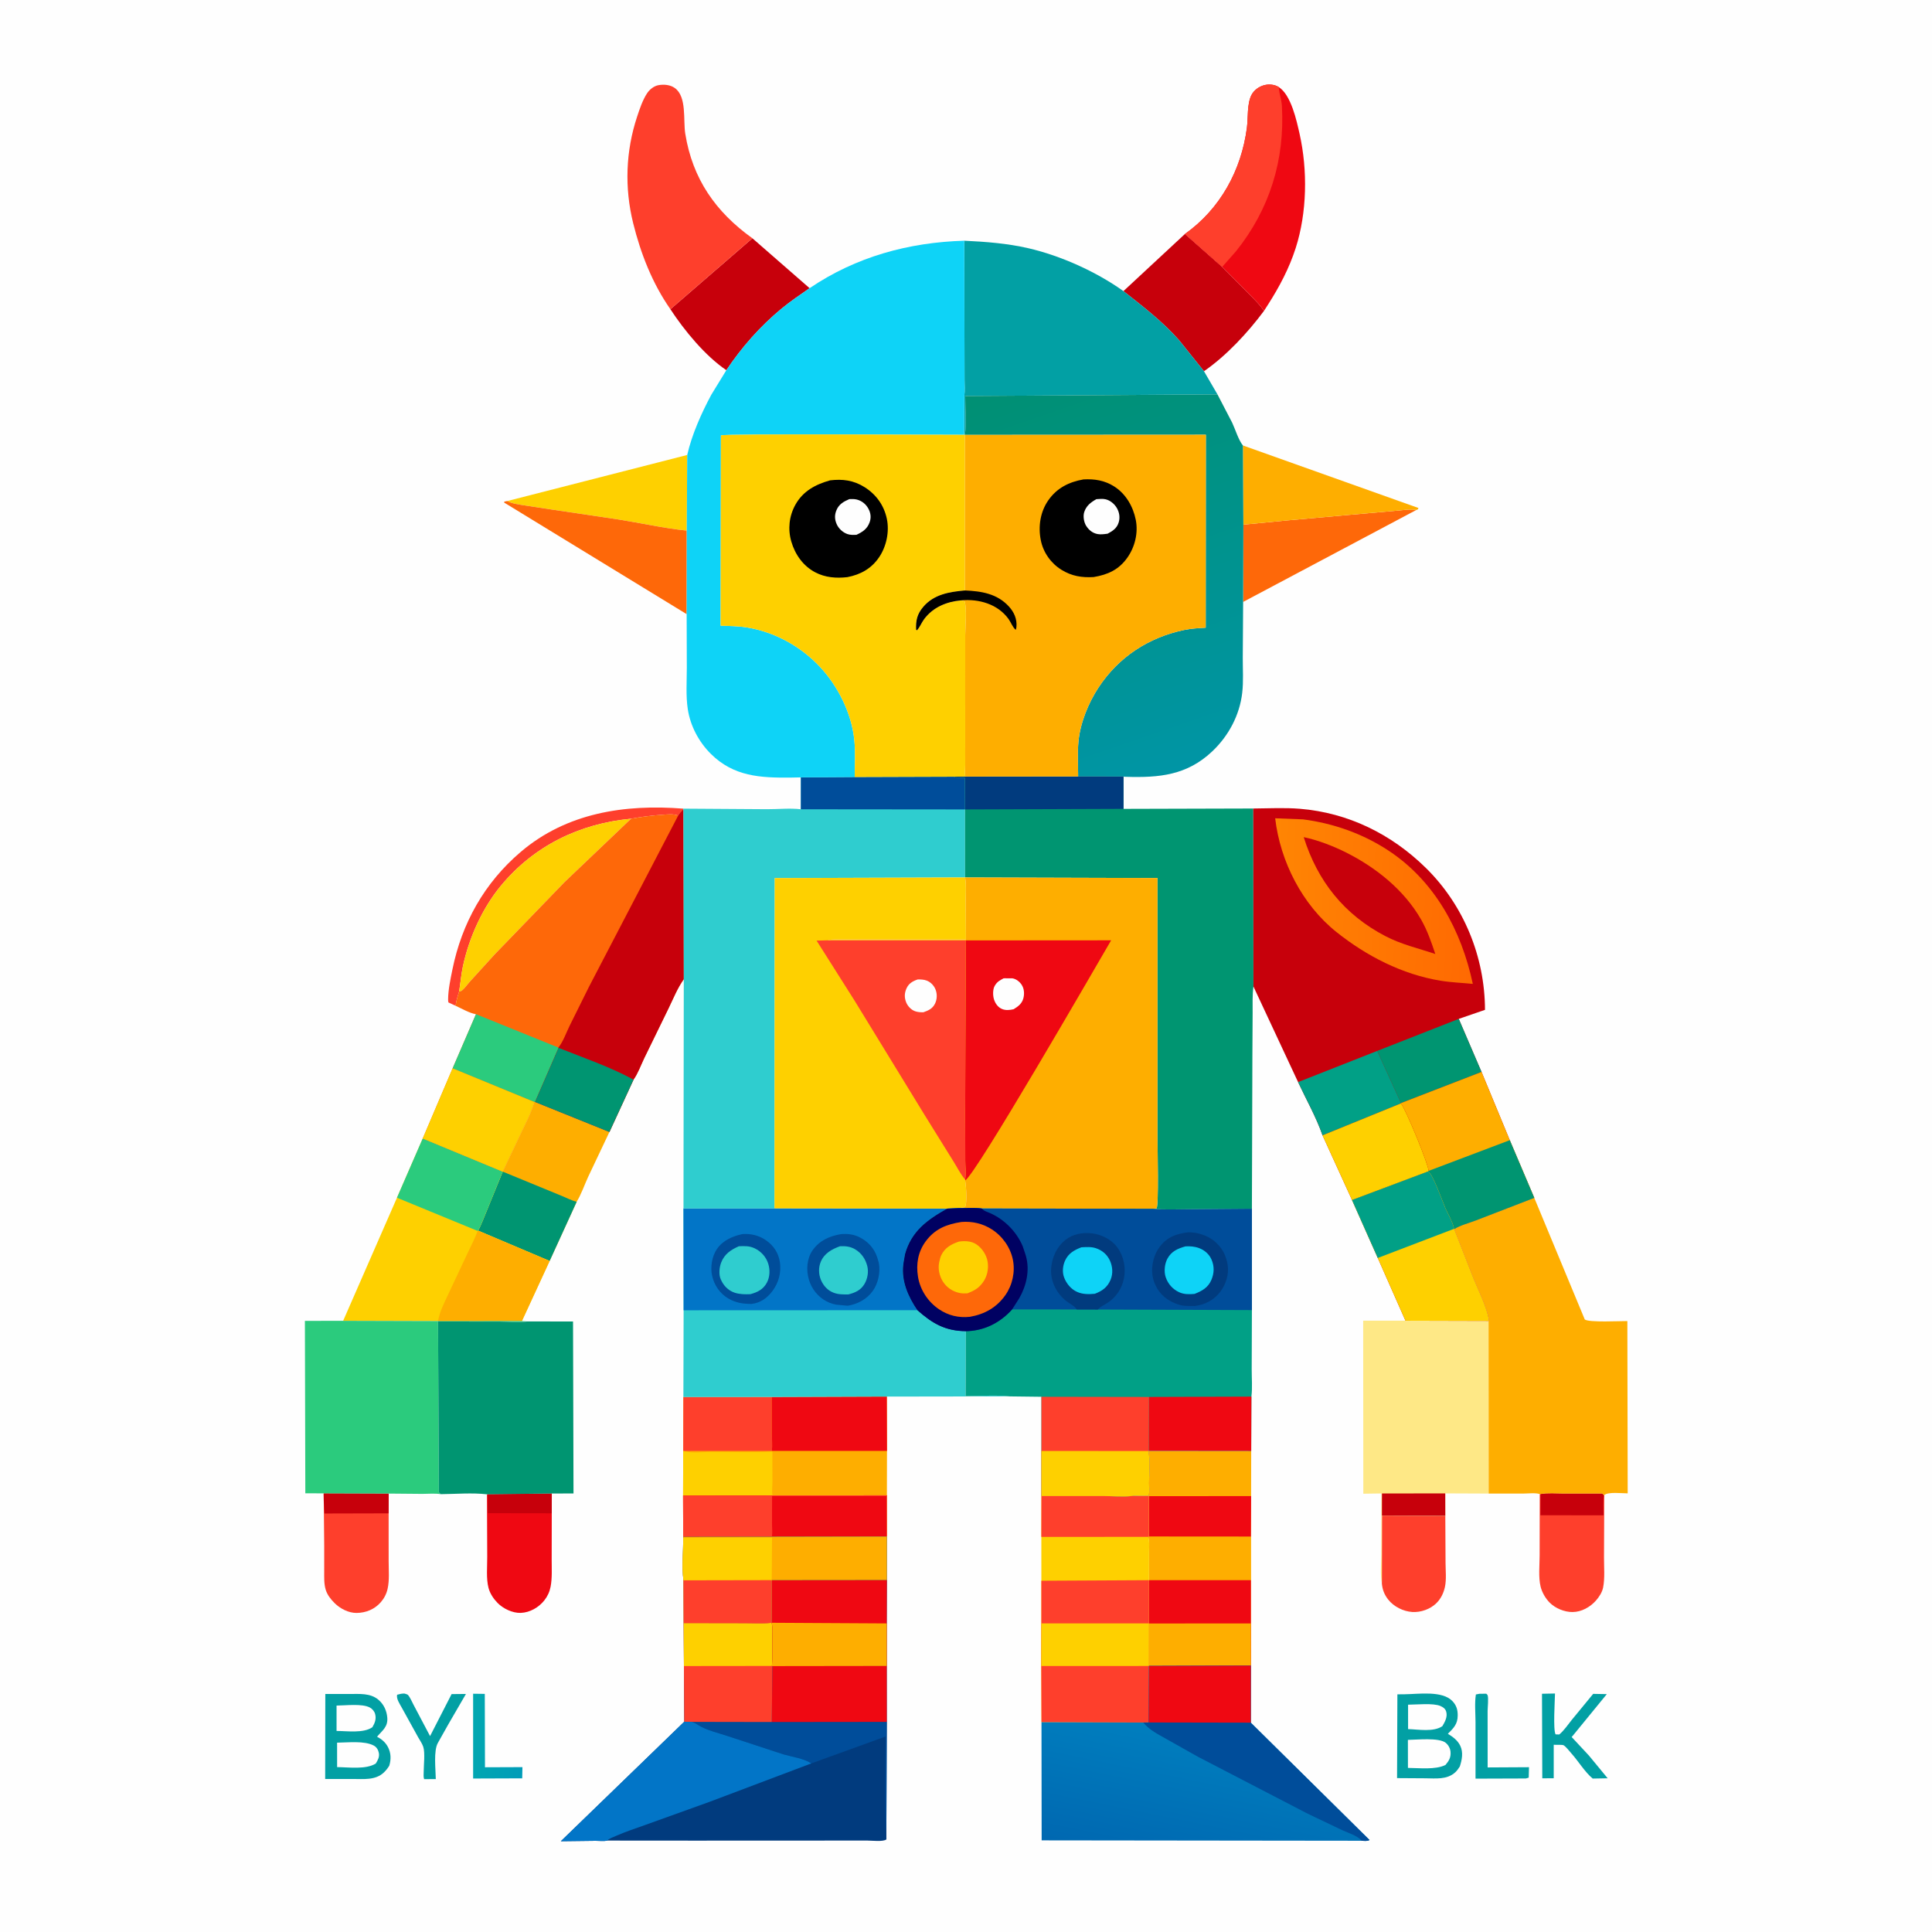 <svg version="1.1" xmlns="http://www.w3.org/2000/svg" style="display: block;" viewBox="0 0 2048 2048" width="1024" height="1024">
<defs>
	<linearGradient id="Gradient1" gradientUnits="userSpaceOnUse" x1="497.918" y1="1838.87" x2="555.473" y2="1846.03">
		<stop class="stop0" offset="0" stop-opacity="1" stop-color="rgb(1,168,176)"/>
		<stop class="stop1" offset="1" stop-opacity="1" stop-color="rgb(0,156,184)"/>
	</linearGradient>
	<linearGradient id="Gradient2" gradientUnits="userSpaceOnUse" x1="1138.48" y1="381.885" x2="1283.96" y2="803.948">
		<stop class="stop0" offset="0" stop-opacity="1" stop-color="rgb(0,144,115)"/>
		<stop class="stop1" offset="1" stop-opacity="1" stop-color="rgb(0,149,165)"/>
	</linearGradient>
	<linearGradient id="Gradient3" gradientUnits="userSpaceOnUse" x1="1253.76" y1="1977.93" x2="1281.41" y2="1842.36">
		<stop class="stop0" offset="0" stop-opacity="1" stop-color="rgb(0,104,177)"/>
		<stop class="stop1" offset="1" stop-opacity="1" stop-color="rgb(0,126,190)"/>
	</linearGradient>
	<linearGradient id="Gradient4" gradientUnits="userSpaceOnUse" x1="1560.79" y1="957.85" x2="1351.23" y2="950.743">
		<stop class="stop0" offset="0" stop-opacity="1" stop-color="rgb(255,106,2)"/>
		<stop class="stop1" offset="1" stop-opacity="1" stop-color="rgb(255,133,3)"/>
	</linearGradient>
</defs>
<path transform="translate(0,0)" fill="rgb(254,254,254)" d="M -0 -0 L 2048 0 L 2048 2048 L -0 2048 L -0 -0 z"/>
<path transform="translate(0,0)" fill="url(#Gradient1)" d="M 501.531 1795.43 L 513.893 1795.59 L 514.102 1873.38 L 553.809 1873.23 L 553.57 1885.12 L 501.531 1885.31 L 501.531 1795.43 z"/>
<path transform="translate(0,0)" fill="rgb(2,160,164)" d="M 1568.21 1795.49 L 1575.5 1795.4 C 1575.97 1795.94 1576.68 1796.33 1576.92 1797 C 1578.06 1800.21 1576.93 1809.89 1576.93 1813.75 L 1576.97 1873.55 L 1620.81 1873.31 L 1620.5 1884.38 L 1617.5 1885.25 L 1564.12 1885.43 L 1564.11 1825.28 C 1564.07 1815.88 1563.05 1805.4 1564.5 1796.21 L 1568.21 1795.49 z"/>
<path transform="translate(0,0)" fill="rgb(2,160,164)" d="M 425.085 1795.5 C 426.104 1795.4 427.938 1795.07 429 1795.3 C 429.348 1795.37 431.765 1796.13 432.195 1796.5 C 434.364 1798.37 437.038 1804.66 438.415 1807.23 L 455.885 1840.34 L 478.713 1795.81 L 493.922 1795.66 L 475.52 1827.37 L 464.331 1847.27 C 459.348 1855.56 461.857 1875.86 461.967 1885.93 L 449.591 1885.94 C 448.707 1883.57 449.133 1880.5 449.14 1877.99 C 449.159 1870.94 450.727 1858.04 448.673 1851.69 C 447.598 1848.37 444.909 1844.54 443.178 1841.45 L 425.939 1810.25 C 423.832 1806.34 419.97 1800.96 420.961 1796.5 L 425.085 1795.5 z"/>
<path transform="translate(0,0)" fill="rgb(2,160,164)" d="M 1634.58 1795.46 L 1648.37 1795.18 C 1648.25 1802.51 1646.21 1833.76 1648.97 1838.5 L 1652.84 1838.64 C 1657.92 1834.5 1662.07 1828.17 1666.2 1823.08 L 1688.83 1795.57 L 1703.28 1795.83 L 1666.96 1840.26 L 1665.99 1841.27 L 1684.34 1860.98 L 1704.2 1885.06 L 1688.32 1885.35 C 1680.06 1878.53 1672.95 1866.68 1665.59 1858.5 C 1663.54 1856.22 1660.08 1851.61 1657.5 1850.07 C 1656.23 1849.31 1648.93 1849.66 1647.01 1849.56 L 1647 1885.05 L 1634.89 1885.07 L 1634.58 1795.46 z"/>
<path transform="translate(0,0)" fill="rgb(254,63,44)" d="M 482.173 1065.79 L 475.36 1062.64 C 475.124 1061.34 475.015 1061 475.021 1059.5 C 475.066 1049.2 477.551 1037.69 479.602 1027.62 C 489.602 978.503 513.553 935.809 551.922 903.119 C 600.654 861.601 662.182 852.301 724.268 857.193 L 724.421 857.913 C 722.451 860.001 720.314 861.989 718.91 864.515 C 713.621 862.535 708.039 863.287 702.524 863.657 C 691.295 864.412 679.997 865.799 668.936 867.88 C 614.377 873.055 566.045 896.509 530.845 939.094 C 511.16 962.91 497.157 994.295 490.692 1024.46 C 488.795 1033.32 488.181 1042.27 486.641 1051.14 C 485.29 1055.58 483.892 1059.91 483.227 1064.51 L 482.173 1065.79 z"/>
<path transform="translate(0,0)" fill="rgb(2,160,164)" d="M 1481.29 1796.07 L 1489 1795.99 C 1503.72 1795.84 1528.84 1791.89 1539.63 1803.24 C 1543.9 1807.74 1545.24 1812.33 1545.23 1818.39 C 1545.22 1827.61 1540.91 1831.8 1534.79 1837.9 C 1540.11 1841.15 1545.09 1844.75 1547.9 1850.5 C 1551.32 1857.5 1549.77 1865.54 1547.47 1872.57 C 1546.1 1874.68 1544.53 1876.98 1542.68 1878.68 C 1533.81 1886.8 1521.83 1885.12 1510.79 1885.07 L 1480.94 1884.88 L 1481.29 1796.07 z"/>
<path transform="translate(0,0)" fill="rgb(254,254,254)" d="M 1492.61 1807.04 C 1501.43 1807.02 1519.24 1805.1 1526.95 1808.44 C 1529.83 1809.69 1532.16 1811.34 1533.06 1814.5 C 1534.62 1819.93 1531.64 1825.34 1528.97 1829.8 C 1519.65 1836.24 1503.57 1833.25 1492.63 1832.91 L 1492.61 1807.04 z"/>
<path transform="translate(0,0)" fill="rgb(254,254,254)" d="M 1492.43 1844.34 C 1501.99 1844.28 1525.42 1841.63 1532.57 1847.5 C 1535.34 1849.78 1537.34 1853.4 1537.62 1857 C 1538.1 1863.01 1535.98 1866.48 1532.28 1870.91 C 1521.67 1876.27 1504.41 1874.11 1492.48 1874.06 L 1492.43 1844.34 z"/>
<path transform="translate(0,0)" fill="rgb(2,160,164)" d="M 344.841 1795.68 L 370.5 1795.69 C 381.061 1795.75 392.508 1794.52 401.131 1801.8 C 406.821 1806.6 409.941 1813.41 410.539 1820.77 C 411.345 1830.69 405.275 1834.3 399.684 1841.03 C 404.742 1843.64 408.678 1846.99 411.331 1852.12 C 414.563 1858.37 414.667 1865.13 412.624 1871.74 C 411.097 1874.29 409.095 1876.83 406.933 1878.88 C 397.918 1887.42 385.273 1885.74 373.845 1885.78 L 344.695 1885.8 L 344.841 1795.68 z"/>
<path transform="translate(0,0)" fill="rgb(254,254,254)" d="M 356.763 1807.98 C 366.163 1807.94 383.725 1805.65 392 1810.01 C 394.651 1811.4 396.942 1814.14 397.676 1817.01 C 399.033 1822.31 397.369 1826.41 394.742 1830.92 C 385.292 1837.53 368.111 1834.9 356.777 1834.88 L 356.763 1807.98 z"/>
<path transform="translate(0,0)" fill="rgb(254,254,254)" d="M 357.318 1847.3 C 368.562 1847.22 386.345 1844.98 396.377 1850.46 C 399.292 1852.06 400.997 1855.03 401.603 1858.24 C 402.409 1862.51 400.494 1865.93 398.319 1869.43 C 387.845 1875.98 369.733 1873.31 357.354 1873.21 L 357.318 1847.3 z"/>
<path transform="translate(0,0)" fill="rgb(254,63,44)" d="M 1532.08 1606.79 L 1532.34 1656.6 C 1532.37 1664.66 1533.41 1674.45 1531.67 1682.3 C 1530.24 1688.78 1527.43 1694.64 1522.69 1699.36 C 1516.23 1705.79 1506.1 1709.36 1497 1708.77 C 1487.53 1708.15 1477.46 1703.1 1471.57 1695.64 C 1467.4 1690.35 1465.44 1685.08 1464.81 1678.45 L 1464.91 1606.54 L 1532.08 1606.79 z"/>
<path transform="translate(0,0)" fill="rgb(254,104,9)" d="M 1318.02 556.164 L 1365.53 551.562 L 1431.35 545.694 L 1479.84 541.424 C 1486.93 540.907 1494.28 539.423 1501.33 540.604 L 1317.78 638.068 L 1318.02 556.164 z"/>
<path transform="translate(0,0)" fill="rgb(254,208,0)" d="M 537.639 531.142 L 728.488 482.283 L 727.993 562.476 C 703.613 559.974 679.36 554.436 655.144 550.604 L 585.687 540.265 L 555.57 535.7 C 549.504 534.673 543.169 533.972 537.639 531.142 z"/>
<path transform="translate(0,0)" fill="rgb(254,174,0)" d="M 1317.51 472.199 L 1503.62 538.5 C 1502.76 540.461 1503.47 539.711 1501.33 540.604 C 1494.28 539.423 1486.93 540.907 1479.84 541.424 L 1431.35 545.694 L 1365.53 551.562 L 1318.02 556.164 L 1317.51 472.199 z"/>
<path transform="translate(0,0)" fill="rgb(254,63,44)" d="M 1632.98 1583.74 C 1640.69 1582.42 1649.34 1583.17 1657.2 1583.2 L 1698.47 1583.2 L 1700.16 1584.84 L 1700.57 1584.84 L 1700.31 1650.73 C 1700.24 1660.99 1701.36 1672.83 1699.36 1682.86 C 1698.35 1687.89 1695.16 1692.81 1691.81 1696.61 C 1685.68 1703.58 1676.45 1708.77 1666.99 1708.83 C 1658.42 1708.89 1648.78 1704.92 1642.74 1698.87 C 1638.31 1694.44 1634.65 1688.09 1633.13 1682 C 1630.64 1672.05 1632.08 1659.02 1632.08 1648.73 L 1632.17 1583.76 L 1632.98 1583.74 z"/>
<path transform="translate(0,0)" fill="rgb(199,0,11)" d="M 1632.98 1583.74 C 1640.69 1582.42 1649.34 1583.17 1657.2 1583.2 L 1698.47 1583.2 L 1700.16 1584.84 C 1699.25 1591.69 1699.86 1599.35 1699.83 1606.31 L 1632.91 1606.21 L 1632.98 1583.74 z"/>
<path transform="translate(0,0)" fill="rgb(239,8,18)" d="M 517.056 1584.01 L 584.929 1583.2 L 584.893 1604.14 L 584.803 1653 C 584.771 1662.49 585.457 1672.66 583.65 1682 C 582.61 1687.37 580.386 1692.22 576.984 1696.5 C 571.014 1704.01 561.7 1709.36 552 1709.73 C 543.406 1710.05 533.347 1705.23 527.435 1699.17 C 523.138 1694.77 519.429 1689.25 517.85 1683.25 C 515.246 1673.36 516.553 1660.59 516.48 1650.33 L 516.208 1584.02 L 517.056 1584.01 z"/>
<path transform="translate(0,0)" fill="rgb(199,0,11)" d="M 517.056 1584.01 L 584.929 1583.2 L 584.893 1604.14 L 517.075 1604.04 L 517.056 1584.01 z"/>
<path transform="translate(0,0)" fill="rgb(254,208,0)" d="M 486.641 1051.14 C 488.181 1042.27 488.795 1033.32 490.692 1024.46 C 497.157 994.295 511.16 962.91 530.845 939.094 C 566.045 896.509 614.377 873.055 668.936 867.88 L 598.43 935.054 L 524.436 1011.61 L 498.133 1040.52 C 495.637 1043.25 492.204 1048.24 489.25 1050.26 C 488.491 1050.77 487.511 1050.84 486.641 1051.14 z"/>
<path transform="translate(0,0)" fill="rgb(254,63,44)" d="M 343.094 1583.03 L 412.035 1583.26 L 411.967 1604.2 L 411.983 1654.67 C 411.975 1664.26 412.979 1675.05 410.841 1684.38 C 409.635 1689.64 407.154 1694.44 403.591 1698.5 C 397.066 1705.94 387.826 1709.7 378 1709.79 C 369.554 1709.86 360.757 1705.32 354.838 1699.5 C 350.78 1695.51 346.937 1690.72 345.272 1685.2 C 343.338 1678.78 343.692 1672.15 343.679 1665.54 L 343.677 1638.8 L 343.202 1590.71 L 343.094 1583.03 z"/>
<path transform="translate(0,0)" fill="rgb(199,0,11)" d="M 343.094 1583.03 L 412.035 1583.26 L 411.967 1604.2 L 343.916 1604.37 L 343.202 1590.71 L 343.094 1583.03 z"/>
<path transform="translate(0,0)" fill="rgb(254,104,9)" d="M 727.887 651.015 L 534.5 532.795 L 534.5 531.762 L 537.639 531.142 C 543.169 533.972 549.504 534.673 555.57 535.7 L 585.687 540.265 L 655.144 550.604 C 679.36 554.436 703.613 559.974 727.993 562.476 L 727.887 651.015 z"/>
<path transform="translate(0,0)" fill="rgb(199,0,11)" d="M 797.58 252.589 L 858.197 305.488 C 848.116 312.539 837.774 319.466 828.291 327.31 C 805.718 345.982 786.254 368.106 769.969 392.417 C 747.563 377.27 725.473 350.412 710.66 327.802 L 797.58 252.589 z"/>
<path transform="translate(0,0)" fill="rgb(199,0,11)" d="M 1190.89 308.59 L 1256.08 248.021 L 1295.58 282.918 L 1324.83 312.436 C 1329.85 317.636 1336.11 323.461 1339.82 329.634 C 1322.55 352.802 1300.1 376.999 1276.27 393.522 L 1249.91 360.662 C 1231.9 340.331 1212.02 325.313 1190.89 308.59 z"/>
<path transform="translate(0,0)" fill="rgb(254,174,0)" d="M 567.156 1168.15 L 646.009 1199.96 L 623.356 1247.75 C 619.519 1256.19 616.128 1266.06 611.314 1273.89 L 582.638 1336.67 L 506.798 1304.53 C 510.295 1298.27 512.892 1290.6 515.768 1283.96 L 532.918 1241.97 L 552.291 1201.12 C 557.197 1190.66 563.38 1179.3 566.305 1168.11 L 567.156 1168.15 z"/>
<path transform="translate(0,0)" fill="rgb(0,149,113)" d="M 532.918 1241.97 L 594.828 1267.44 C 600.042 1269.48 605.961 1272.73 611.314 1273.89 L 582.638 1336.67 L 506.798 1304.53 C 510.295 1298.27 512.892 1290.6 515.768 1283.96 L 532.918 1241.97 z"/>
<path transform="translate(0,0)" fill="rgb(239,8,18)" d="M 1256.08 248.021 C 1293.53 221.511 1315.93 180.363 1321.78 135.375 C 1323.13 124.996 1321.82 110.215 1326.5 100.918 C 1329.17 95.613 1334.44 91.781 1340.1 90.29 C 1345.15 88.96 1351.14 89.507 1355.54 92.291 C 1368.63 100.626 1374.42 127.65 1377.64 142.022 C 1386.25 180.445 1385.54 225.345 1373.51 262.893 C 1366.63 284.374 1356.2 304.055 1344.08 323.01 L 1339.82 329.634 C 1336.11 323.461 1329.85 317.636 1324.83 312.436 L 1295.58 282.918 L 1256.08 248.021 z"/>
<path transform="translate(0,0)" fill="rgb(254,63,44)" d="M 1256.08 248.021 C 1293.53 221.511 1315.93 180.363 1321.78 135.375 C 1323.13 124.996 1321.82 110.215 1326.5 100.918 C 1329.17 95.613 1334.44 91.781 1340.1 90.29 C 1345.15 88.96 1351.14 89.507 1355.54 92.291 L 1355.67 93.879 C 1356.25 100.114 1358.52 105.973 1358.88 112.351 C 1362.07 169.381 1346.05 221.595 1310.29 266.267 L 1295.58 282.918 L 1256.08 248.021 z"/>
<path transform="translate(0,0)" fill="rgb(254,63,44)" d="M 710.66 327.802 C 691.571 300.504 679.138 268.749 671.183 236.571 C 661.909 199.063 663.218 160.27 675.388 123.576 C 678.073 115.483 681.155 106.2 685.835 99.025 C 688.522 94.905 693.082 91.178 698 90.285 C 703.781 89.234 710.476 89.822 715.354 93.32 C 728.241 102.561 724.089 127.305 726.4 141.66 C 734.127 189.667 758.539 224.562 797.58 252.589 L 710.66 327.802 z"/>
<path transform="translate(0,0)" fill="rgb(254,174,0)" d="M 1217.75 1537.94 L 1326.33 1538.05 L 1326.23 1585.91 L 1326.04 1628.99 L 1326.03 1675.03 L 1326 1720.91 L 1325.94 1765.61 L 1217.96 1766 L 1217.99 1720.97 L 1218 1675.06 L 1218.07 1644.93 C 1218.07 1639.91 1218.76 1633.88 1217.19 1629.11 L 1217.91 1628.91 L 1217.91 1585.99 L 1199.49 1585.83 C 1205.18 1584.88 1211.69 1585.36 1217.48 1585.34 C 1218.86 1582.3 1218.03 1575.71 1218.03 1572.24 C 1218.03 1561.85 1219.66 1548.11 1217.21 1538.13 L 1217.75 1537.94 z"/>
<path transform="translate(0,0)" fill="rgb(239,8,18)" d="M 1217.91 1585.99 L 1326.23 1585.91 L 1326.04 1628.99 L 1217.91 1628.91 L 1217.91 1585.99 z"/>
<path transform="translate(0,0)" fill="rgb(254,174,0)" d="M 1217.91 1628.91 L 1326.04 1628.99 L 1326.03 1675.03 L 1218 1675.06 L 1218.07 1644.93 C 1218.07 1639.91 1218.76 1633.88 1217.19 1629.11 L 1217.91 1628.91 z"/>
<path transform="translate(0,0)" fill="rgb(239,8,18)" d="M 1218 1675.06 L 1326.03 1675.03 L 1326 1720.91 L 1325.94 1765.61 L 1217.96 1766 L 1217.99 1720.97 L 1218 1675.06 z"/>
<path transform="translate(0,0)" fill="rgb(254,174,0)" d="M 1326 1720.91 L 1325.94 1765.61 L 1217.96 1766 L 1217.99 1720.97 L 1326 1720.91 z"/>
<path transform="translate(0,0)" fill="rgb(254,208,0)" d="M 448.122 1206.81 L 532.918 1241.97 L 515.768 1283.96 C 512.892 1290.6 510.295 1298.27 506.798 1304.53 L 582.638 1336.67 L 553.235 1400.35 L 464.328 1400.39 L 363.749 1400.11 L 420.809 1269.64 L 448.122 1206.81 z"/>
<path transform="translate(0,0)" fill="rgb(43,203,125)" d="M 448.122 1206.81 L 532.918 1241.97 L 515.768 1283.96 C 512.892 1290.6 510.295 1298.27 506.798 1304.53 L 506.34 1304.84 L 420.809 1269.64 L 448.122 1206.81 z"/>
<path transform="translate(0,0)" fill="rgb(254,174,0)" d="M 506.34 1304.84 L 506.798 1304.53 L 582.638 1336.67 L 553.235 1400.35 L 464.328 1400.39 C 466.085 1390.12 471.321 1380.31 475.671 1370.9 L 496.217 1327.22 C 499.668 1319.84 503.604 1312.51 506.34 1304.84 z"/>
<path transform="translate(0,0)" fill="rgb(43,203,125)" d="M 363.749 1400.11 L 464.328 1400.39 L 553.235 1400.35 L 558.814 1400.78 L 557.011 1401.01 C 548.42 1401.99 538.644 1400.9 529.921 1400.9 L 464.348 1400.82 L 465.172 1582 L 467.183 1583.87 C 461.019 1582.87 454.004 1583.57 447.749 1583.58 L 412.035 1583.26 L 343.094 1583.03 L 323.658 1582.94 L 323.206 1400.18 L 363.749 1400.11 z"/>
<path transform="translate(0,0)" fill="rgb(254,232,134)" d="M 1489.86 1399.97 L 1577.91 1400.21 L 1578.03 1583.25 L 1532.03 1583.06 L 1532.08 1606.79 L 1464.91 1606.54 L 1464.81 1678.45 C 1463 1668.94 1464.19 1657.52 1464.19 1647.71 L 1464.37 1583.13 L 1445.17 1583.41 L 1445.03 1399.98 L 1489.86 1399.97 z"/>
<path transform="translate(0,0)" fill="rgb(199,0,11)" d="M 1464.91 1606.54 L 1464.96 1583.15 L 1532.03 1583.06 L 1532.08 1606.79 L 1464.91 1606.54 z"/>
<path transform="translate(0,0)" fill="rgb(0,149,113)" d="M 558.814 1400.78 L 607.441 1400.83 L 607.94 1583.12 L 584.929 1583.2 L 517.056 1584.01 L 516.208 1584.02 C 500.464 1582.22 483.052 1583.73 467.183 1583.87 L 465.172 1582 L 464.348 1400.82 L 529.921 1400.9 C 538.644 1400.9 548.42 1401.99 557.011 1401.01 L 558.814 1400.78 z"/>
<path transform="translate(0,0)" fill="rgb(254,208,0)" d="M 1199.49 1585.83 L 1217.91 1585.99 L 1217.91 1628.91 L 1217.19 1629.11 C 1218.76 1633.88 1218.07 1639.91 1218.07 1644.93 L 1218 1675.06 L 1217.99 1720.97 L 1217.96 1766 L 1217.61 1825.88 L 1211.97 1825.97 L 1104.02 1825.64 L 1103.78 1766.04 L 1103.88 1720.96 L 1103.89 1675.65 L 1103.86 1629.19 L 1103.94 1585.85 L 1170.25 1585.87 C 1179.61 1585.87 1190.26 1586.92 1199.49 1585.83 z"/>
<path transform="translate(0,0)" fill="rgb(254,63,44)" d="M 1199.49 1585.83 L 1217.91 1585.99 L 1217.91 1628.91 L 1217.19 1629.11 L 1103.86 1629.19 L 1103.94 1585.85 L 1170.25 1585.87 C 1179.61 1585.87 1190.26 1586.92 1199.49 1585.83 z"/>
<path transform="translate(0,0)" fill="rgb(254,63,44)" d="M 1218 1675.06 L 1217.99 1720.97 L 1103.88 1720.96 L 1103.89 1675.65 L 1218 1675.06 z"/>
<path transform="translate(0,0)" fill="rgb(254,63,44)" d="M 1103.88 1720.96 L 1217.99 1720.97 L 1217.96 1766 L 1217.61 1825.88 L 1211.97 1825.97 L 1104.02 1825.64 L 1103.78 1766.04 L 1103.88 1720.96 z"/>
<path transform="translate(0,0)" fill="rgb(254,208,0)" d="M 1103.88 1720.96 L 1217.99 1720.97 L 1217.96 1766 L 1103.78 1766.04 L 1103.88 1720.96 z"/>
<path transform="translate(0,0)" fill="rgb(2,160,164)" d="M 1022.17 255.167 C 1045.09 256.265 1067.67 257.955 1090.1 263.128 C 1124.43 271.045 1162.2 288.063 1190.89 308.59 C 1212.02 325.313 1231.9 340.331 1249.91 360.662 L 1276.27 393.522 L 1290.55 418.048 L 1023.2 419.801 C 1023.18 433.049 1024.58 447.953 1022.91 460.992 L 1021.98 460.928 L 1022.23 419.583 C 1022.95 414.146 1022.45 408.113 1022.45 402.617 L 1022.39 369.179 L 1022.17 255.167 z"/>
<path transform="translate(0,0)" fill="rgb(254,174,0)" d="M 818.159 1480.85 L 940.077 1480.43 L 940.249 1538.03 L 940.152 1585.1 L 940.091 1585.93 L 940.143 1628.76 L 818.243 1628.99 L 724.23 1629.11 L 724.095 1585.41 L 724.25 1537.83 L 724.414 1480.92 L 818.159 1480.85 z"/>
<path transform="translate(0,0)" fill="rgb(254,208,0)" d="M 724.25 1537.83 L 724.713 1538.05 L 726.119 1538.51 C 733.314 1540.7 746.227 1539.04 753.974 1539.04 C 775.413 1539.04 797.346 1539.95 818.731 1538.7 L 818.81 1570.71 C 818.797 1575.09 818.02 1581 818.843 1585.22 L 724.095 1585.41 L 724.25 1537.83 z"/>
<path transform="translate(0,0)" fill="rgb(254,63,44)" d="M 724.414 1480.92 L 818.159 1480.85 L 818.199 1519.3 C 818.218 1525.31 818.854 1532.09 818.213 1538.01 L 724.713 1538.05 L 724.25 1537.83 L 724.414 1480.92 z"/>
<path transform="translate(0,0)" fill="rgb(239,8,18)" d="M 818.159 1480.85 L 940.077 1480.43 L 940.249 1538.03 L 818.213 1538.01 C 818.854 1532.09 818.218 1525.31 818.199 1519.3 L 818.159 1480.85 z"/>
<path transform="translate(0,0)" fill="rgb(239,8,18)" d="M 818.843 1585.22 L 940.152 1585.1 L 940.091 1585.93 L 940.143 1628.76 L 818.243 1628.99 L 724.23 1629.11 L 724.095 1585.41 L 818.843 1585.22 z"/>
<path transform="translate(0,0)" fill="rgb(254,63,44)" d="M 818.843 1585.22 L 940.152 1585.1 L 940.091 1585.93 L 818.445 1585.94 L 818.358 1614.89 C 818.344 1619.27 818.96 1624.73 818.243 1628.99 L 724.23 1629.11 L 724.095 1585.41 L 818.843 1585.22 z"/>
<path transform="translate(0,0)" fill="rgb(254,174,0)" d="M 1626.4 1269.8 L 1679.93 1398.72 C 1684.64 1402.05 1717.05 1400.33 1725.07 1400.37 L 1725.42 1583.01 C 1719.54 1583.03 1704.52 1581.23 1700.57 1584.84 L 1700.16 1584.84 L 1698.47 1583.2 L 1657.2 1583.2 C 1649.34 1583.17 1640.69 1582.42 1632.98 1583.74 L 1632.17 1583.76 C 1627.37 1582.27 1620.39 1583.21 1615.24 1583.23 L 1578.03 1583.25 L 1577.91 1400.21 L 1578.18 1397.91 C 1575.2 1383.51 1567.67 1368.87 1562.08 1355.28 L 1541.6 1302.9 C 1547.86 1298.8 1557.6 1296.41 1564.71 1293.62 L 1626.4 1269.8 z"/>
<path transform="translate(0,0)" fill="url(#Gradient2)" d="M 1290.55 418.048 L 1306.13 448.01 C 1309.44 455.056 1312.78 466.302 1317.51 472.199 L 1318.02 556.164 L 1317.78 638.068 L 1317.39 697.39 C 1317.36 709.516 1318.2 722.285 1316.82 734.296 C 1314.1 758.079 1302.4 780.003 1285.13 796.388 C 1258.29 821.848 1228.84 824.559 1193.41 823.439 C 1191.5 823.379 1192.24 823.511 1190.98 823.193 L 1142.89 823.105 C 1142.84 810.837 1142.05 797.876 1143.24 785.691 C 1145.15 766.222 1153.78 745.039 1164.49 728.782 C 1185.8 696.431 1217.39 675.802 1255 667.859 C 1262.65 666.243 1270.33 665.871 1278.11 665.372 L 1278.26 460.847 L 1022.91 460.992 C 1024.58 447.953 1023.18 433.049 1023.2 419.801 L 1290.55 418.048 z"/>
<path transform="translate(0,0)" fill="url(#Gradient3)" d="M 1217.96 1766 L 1325.94 1765.61 L 1325.88 1826.09 L 1451.78 1950.5 C 1449.05 1951.97 1446.46 1951.36 1443.4 1951.27 L 1104.19 1950.86 L 1104.02 1825.64 L 1211.97 1825.97 L 1217.61 1825.88 L 1217.96 1766 z"/>
<path transform="translate(0,0)" fill="rgb(0,77,154)" d="M 1217.96 1766 L 1325.94 1765.61 L 1325.88 1826.09 L 1451.78 1950.5 C 1449.05 1951.97 1446.46 1951.36 1443.4 1951.27 C 1439.25 1945.98 1429.1 1942.99 1422.89 1940.1 L 1386.31 1922.65 L 1269.84 1862.23 L 1236.5 1843.46 C 1227.84 1838.51 1218.23 1833.91 1211.97 1825.97 L 1217.61 1825.88 L 1217.96 1766 z"/>
<path transform="translate(0,0)" fill="rgb(239,8,18)" d="M 1217.96 1766 L 1325.94 1765.61 L 1325.88 1826.09 L 1217.61 1825.88 L 1217.96 1766 z"/>
<path transform="translate(0,0)" fill="rgb(47,205,207)" d="M 821.003 1280.96 L 1004.09 1281.19 C 983.225 1292.84 966.118 1305.11 959.415 1329.45 L 957.845 1338.5 L 957.59 1340.41 C 955.43 1358.16 962.765 1374.58 972.492 1388.86 C 988.383 1402.99 1002.06 1410.91 1023.82 1411.09 L 1023.6 1479.98 C 1038.79 1479.96 1055.39 1478.54 1070.41 1480.23 L 940.077 1480.43 L 818.159 1480.85 L 724.414 1480.92 L 724.664 1388.96 L 724.519 1280.99 L 821.003 1280.96 z"/>
<path transform="translate(0,0)" fill="rgb(2,117,199)" d="M 821.003 1280.96 L 1004.09 1281.19 C 983.225 1292.84 966.118 1305.11 959.415 1329.45 L 957.845 1338.5 L 957.59 1340.41 C 955.43 1358.16 962.765 1374.58 972.492 1388.86 L 724.664 1388.96 L 724.519 1280.99 L 821.003 1280.96 z"/>
<path transform="translate(0,0)" fill="rgb(0,77,154)" d="M 786.982 1308.18 C 795.866 1307.55 804.404 1309.51 811.785 1314.6 C 819.919 1320.22 825.29 1328.07 826.724 1338 C 828.297 1348.89 825.449 1359.72 818.855 1368.51 C 813.183 1376.07 806.274 1380.98 796.837 1382.21 C 787.75 1382.21 780.183 1381.15 772.145 1376.5 C 763.174 1371.31 757.118 1362.43 754.876 1352.38 C 752.826 1343.18 754.642 1331.85 759.988 1324 C 766.187 1314.9 776.614 1310.38 786.982 1308.18 z"/>
<path transform="translate(0,0)" fill="rgb(47,205,207)" d="M 783.188 1321.08 C 789.328 1320.86 794.248 1320.56 799.969 1323.27 C 806.833 1326.52 812.132 1332.41 814.402 1339.69 C 816.397 1346.07 816.13 1353.77 812.882 1359.74 C 809.007 1366.87 802.942 1369.88 795.388 1371.88 C 789.887 1372.12 784.262 1372.06 778.957 1370.37 C 773.054 1368.49 768.025 1364 765.215 1358.52 L 764.628 1357.31 L 764.086 1356.25 C 761.759 1351.3 762.524 1343.34 764.442 1338.41 C 768.017 1329.22 774.629 1324.95 783.188 1321.08 z"/>
<path transform="translate(0,0)" fill="rgb(0,77,154)" d="M 891.524 1308.22 C 898.396 1307.72 904.506 1308.31 910.767 1311.34 C 919.891 1315.77 926.56 1323 929.794 1332.63 L 930.238 1334 L 931.574 1338.6 C 933.489 1348.37 930.966 1360.35 925.224 1368.4 C 918.876 1377.29 909.145 1382.37 898.594 1384.15 L 886.482 1383 C 876.465 1381.27 867.968 1375.32 862.325 1366.96 C 856.684 1358.6 854.315 1346.59 856.607 1336.68 L 856.904 1335.5 C 857.867 1331.41 859.244 1328.25 861.748 1324.82 C 869.102 1314.74 879.58 1310.26 891.524 1308.22 z"/>
<path transform="translate(0,0)" fill="rgb(47,205,207)" d="M 890.523 1321.03 C 896.31 1320.81 901.4 1321.31 906.5 1324.33 C 913.087 1328.24 917.367 1334.49 919.294 1341.84 C 920.938 1348.1 919.704 1355.37 916.453 1360.94 C 912.541 1367.65 906.552 1370.32 899.355 1372.14 C 893.842 1372.18 888.721 1372.32 883.483 1370.27 C 877.268 1367.84 872.899 1362.99 870.289 1356.93 C 867.701 1350.93 867.507 1343.57 870.065 1337.5 C 873.876 1328.46 881.819 1324.22 890.523 1321.03 z"/>
<path transform="translate(0,0)" fill="rgb(254,104,9)" d="M 724.421 857.913 L 724.845 1037.98 C 718.217 1047.16 713.638 1058.71 708.678 1068.89 L 682.973 1121.57 C 679.452 1128.85 676.243 1137.9 671.565 1144.46 L 646.009 1199.96 L 567.156 1168.15 L 566.305 1168.11 C 563.38 1179.3 557.197 1190.66 552.291 1201.12 L 532.918 1241.97 L 448.122 1206.81 L 479.773 1132.5 L 504.536 1075.07 C 497.984 1074.18 488.435 1068.62 482.173 1065.79 L 483.227 1064.51 C 483.892 1059.91 485.29 1055.58 486.641 1051.14 C 487.511 1050.84 488.491 1050.77 489.25 1050.26 C 492.204 1048.24 495.637 1043.25 498.133 1040.52 L 524.436 1011.61 L 598.43 935.054 L 668.936 867.88 C 679.997 865.799 691.295 864.412 702.524 863.657 C 708.039 863.287 713.621 862.535 718.91 864.515 C 720.314 861.989 722.451 860.001 724.421 857.913 z"/>
<path transform="translate(0,0)" fill="rgb(43,203,125)" d="M 504.536 1075.07 L 591.901 1110.47 L 592.104 1110.78 L 567.156 1168.15 L 566.305 1168.11 L 479.773 1132.5 L 504.536 1075.07 z"/>
<path transform="translate(0,0)" fill="rgb(254,208,0)" d="M 479.773 1132.5 L 566.305 1168.11 C 563.38 1179.3 557.197 1190.66 552.291 1201.12 L 532.918 1241.97 L 448.122 1206.81 L 479.773 1132.5 z"/>
<path transform="translate(0,0)" fill="rgb(199,0,11)" d="M 724.421 857.913 L 724.845 1037.98 C 718.217 1047.16 713.638 1058.71 708.678 1068.89 L 682.973 1121.57 C 679.452 1128.85 676.243 1137.9 671.565 1144.46 L 646.009 1199.96 L 567.156 1168.15 L 592.104 1110.78 L 591.901 1110.47 C 596.864 1104.36 600.29 1094.65 603.751 1087.53 L 624.279 1046.17 L 718.91 864.515 C 720.314 861.989 722.451 860.001 724.421 857.913 z"/>
<path transform="translate(0,0)" fill="rgb(0,149,113)" d="M 592.104 1110.78 C 618.297 1121.21 646.838 1130.95 671.565 1144.46 L 646.009 1199.96 L 567.156 1168.15 L 592.104 1110.78 z"/>
<path transform="translate(0,0)" fill="rgb(47,205,207)" d="M 906 823.691 L 1011.32 823.354 L 1013 824.178 L 1022.86 824.468 L 1023 858.022 L 1023.04 930.14 L 821.23 930.803 L 821.003 1280.96 L 724.519 1280.99 L 724.845 1037.98 L 724.421 857.913 L 724.268 857.193 L 813.019 857.779 C 824.467 857.864 837.743 856.426 848.941 857.855 L 848.969 824.053 L 906 823.691 z"/>
<path transform="translate(0,0)" fill="rgb(0,77,154)" d="M 906 823.691 L 1011.32 823.354 L 1013 824.178 L 1022.86 824.468 L 1023 858.022 L 848.941 857.855 L 848.969 824.053 L 906 823.691 z"/>
<path transform="translate(0,0)" fill="rgb(0,149,113)" d="M 1023.31 823.24 L 1142.89 823.105 L 1190.98 823.193 L 1190.99 857.425 L 1328.54 857.044 L 1328.71 1045.75 C 1327.43 1054.92 1327.89 1064.41 1327.84 1073.66 L 1327.58 1119.5 L 1327.07 1281.36 L 1259.66 1281.88 C 1247.33 1281.85 1234.43 1282.6 1222.18 1281.4 L 1226 1280.96 C 1228.45 1277.41 1226.99 1217.19 1226.99 1205.48 L 1226.99 930.745 L 1023.04 930.14 L 1023 858.022 L 1022.86 824.468 L 1013 824.178 L 1011.32 823.354 L 1023.31 823.24 z"/>
<path transform="translate(0,0)" fill="rgb(1,59,126)" d="M 1023.31 823.24 L 1142.89 823.105 L 1190.98 823.193 L 1190.99 857.425 L 1023 858.022 L 1022.86 824.468 L 1013 824.178 L 1011.32 823.354 L 1023.31 823.24 z"/>
<path transform="translate(0,0)" fill="rgb(254,208,0)" d="M 1023.04 930.14 C 1024.43 938.06 1023.74 946.709 1023.69 954.752 L 1023.94 995.889 L 923.376 995.764 L 893.305 995.824 C 888.169 995.877 882.413 995.419 877.449 996.791 L 1023.9 996.873 L 1023.1 1180.34 L 1023.24 1230.26 C 1023.26 1236.13 1024.48 1244.71 1023.03 1250.23 L 1023.09 1251.24 C 1024.02 1256.89 1025.57 1275.04 1022.89 1279.59 L 1016.44 1280.68 L 1004.09 1281.19 L 821.003 1280.96 L 821.23 930.803 L 1023.04 930.14 z"/>
<path transform="translate(0,0)" fill="rgb(254,63,44)" d="M 877.449 996.791 L 1023.9 996.873 L 1023.1 1180.34 L 1023.24 1230.26 C 1023.26 1236.13 1024.48 1244.71 1023.03 1250.23 C 1018.37 1245.04 1014.58 1237.25 1010.79 1231.27 L 980.026 1181.76 L 906.06 1061 L 865.615 997.098 L 877.449 996.791 z"/>
<path transform="translate(0,0)" fill="rgb(254,254,254)" d="M 972.86 1038.24 C 976.192 1038.26 979.314 1038.28 982.461 1039.51 C 986.629 1041.14 990.054 1044.75 991.699 1048.9 C 993.593 1053.68 993.41 1059.47 991.06 1064.07 C 988.347 1069.38 984.16 1071.16 978.793 1073.07 C 975.808 1073.1 972.847 1072.93 970 1071.93 C 965.855 1070.48 962.153 1066.53 960.566 1062.5 C 958.579 1057.46 958.683 1052.83 960.884 1047.85 C 963.287 1042.42 967.481 1040.09 972.86 1038.24 z"/>
<path transform="translate(0,0)" fill="rgb(254,174,0)" d="M 1023.04 930.14 L 1226.99 930.745 L 1226.99 1205.48 C 1226.99 1217.19 1228.45 1277.41 1226 1280.96 L 1222.18 1281.4 L 1040.63 1281.05 C 1032.92 1280.12 1024.26 1280.79 1016.44 1280.68 L 1022.89 1279.59 C 1025.57 1275.04 1024.02 1256.89 1023.09 1251.24 L 1023.03 1250.23 C 1024.48 1244.71 1023.26 1236.13 1023.24 1230.26 L 1023.1 1180.34 L 1023.9 996.873 L 877.449 996.791 C 882.413 995.419 888.169 995.877 893.305 995.824 L 923.376 995.764 L 1023.94 995.889 L 1023.69 954.752 C 1023.74 946.709 1024.43 938.06 1023.04 930.14 z"/>
<path transform="translate(0,0)" fill="rgb(239,8,18)" d="M 1023.9 996.873 L 1177.86 996.764 C 1161.83 1024.21 1033.49 1246.89 1023.09 1251.24 L 1023.03 1250.23 C 1024.48 1244.71 1023.26 1236.13 1023.24 1230.26 L 1023.1 1180.34 L 1023.9 996.873 z"/>
<path transform="translate(0,0)" fill="rgb(254,254,254)" d="M 1063.89 1037.05 L 1065.15 1037.02 L 1073 1037.05 C 1077.16 1037.58 1081.12 1040.82 1083.25 1044.3 C 1085.73 1048.37 1086.01 1053.63 1084.83 1058.17 C 1083.35 1063.87 1079.29 1066.9 1074.49 1069.82 C 1070.36 1070.76 1066.02 1071.26 1062.03 1069.51 C 1057.83 1067.68 1055.09 1063.75 1053.7 1059.48 C 1052.37 1055.4 1052.27 1048.71 1054.49 1044.94 L 1055.1 1044 C 1057.35 1040.47 1060.27 1039 1063.89 1037.05 z"/>
<path transform="translate(0,0)" fill="rgb(14,211,247)" d="M 858.197 305.488 C 907.452 272.123 963.219 256.896 1022.17 255.167 L 1022.39 369.179 L 1022.45 402.617 C 1022.45 408.113 1022.95 414.146 1022.23 419.583 L 1021.98 460.928 C 998.43 460.979 768.17 459.572 764.203 461.557 L 763.904 663.28 C 773.397 663.566 783.014 663.657 792.398 665.223 C 821.496 670.08 848.58 685.09 868.783 706.44 C 888.185 726.944 902.757 755.987 905.599 784.325 C 906.889 797.193 906.127 810.76 906 823.691 L 848.969 824.053 L 838.236 824.279 C 806.022 824.606 777.795 823.167 753.609 799.21 C 740.824 786.547 731.818 769.623 729.082 751.743 C 726.908 737.537 728.062 722.146 728.057 707.746 L 727.887 651.015 L 727.993 562.476 L 728.488 482.283 C 733.323 460.78 743.65 437.738 754.022 418.415 L 769.969 392.417 C 786.254 368.106 805.718 345.982 828.291 327.31 C 837.774 319.466 848.116 312.539 858.197 305.488 z"/>
<path transform="translate(0,0)" fill="rgb(254,208,0)" d="M 1021.98 460.928 L 1022.91 460.992 L 1022.91 625.911 C 1006.37 627.404 989.934 629.973 978.574 643.449 C 972.12 651.105 970.748 657.849 971.12 667.5 L 972 668.169 C 975.131 664.72 976.799 660.123 979.576 656.368 C 988.988 643.641 1003.57 637.726 1018.87 636.385 L 1022.7 637.5 C 1025.06 647.831 1023.2 662.742 1023.18 673.501 L 1023.17 782.691 L 1023.18 811.143 C 1023.19 814.831 1022.62 819.662 1023.31 823.24 L 1011.32 823.354 L 906 823.691 C 906.127 810.76 906.889 797.193 905.599 784.325 C 902.757 755.987 888.185 726.944 868.783 706.44 C 848.58 685.09 821.496 670.08 792.398 665.223 C 783.014 663.657 773.397 663.566 763.904 663.28 L 764.203 461.557 C 768.17 459.572 998.43 460.979 1021.98 460.928 z"/>
<path transform="translate(0,0)" fill="rgb(0,0,0)" d="M 879.948 509.182 C 893.288 507.624 904.742 509.053 916.408 516.354 C 928.725 524.062 937.054 535.596 940.082 549.914 C 942.97 563.566 939.659 579.264 931.855 590.754 C 923.703 602.756 912.313 609.042 898.241 611.791 C 886.492 613.132 874.826 612.275 864.203 606.691 C 851.371 599.945 842.808 587.807 838.812 574.05 C 835.01 560.958 836.483 547.087 843.087 535.156 C 851.154 520.584 864.422 513.544 879.948 509.182 z"/>
<path transform="translate(0,0)" fill="rgb(254,254,254)" d="M 900.327 529.074 C 902.916 528.975 905.55 528.882 908.088 529.496 C 913.481 530.8 917.845 534.29 920.5 539.155 C 923.056 543.838 923.636 548.681 921.817 553.705 C 919.278 560.715 914.398 563.885 907.871 566.926 C 904.573 567.045 901.266 567.22 898.116 566.069 C 893.288 564.306 888.937 560.269 886.886 555.55 C 884.702 550.524 884.582 545.901 886.678 540.821 C 889.303 534.459 894.299 531.707 900.327 529.074 z"/>
<path transform="translate(0,0)" fill="rgb(254,174,0)" d="M 1022.91 460.992 L 1278.26 460.847 L 1278.11 665.372 C 1270.33 665.871 1262.65 666.243 1255 667.859 C 1217.39 675.802 1185.8 696.431 1164.49 728.782 C 1153.78 745.039 1145.15 766.222 1143.24 785.691 C 1142.05 797.876 1142.84 810.837 1142.89 823.105 L 1023.31 823.24 C 1022.62 819.662 1023.19 814.831 1023.18 811.143 L 1023.17 782.691 L 1023.18 673.501 C 1023.2 662.742 1025.06 647.831 1022.7 637.5 L 1018.87 636.385 C 1003.57 637.726 988.988 643.641 979.576 656.368 C 976.799 660.123 975.131 664.72 972 668.169 L 971.12 667.5 C 970.748 657.849 972.12 651.105 978.574 643.449 C 989.934 629.973 1006.37 627.404 1022.91 625.911 L 1022.91 460.992 z"/>
<path transform="translate(0,0)" fill="rgb(0,0,0)" d="M 1022.91 625.911 C 1040.45 626.655 1057.05 629.306 1069.51 642.94 C 1074.97 648.905 1078.25 656.306 1077.46 664.5 C 1077.3 666.113 1077.16 666.321 1076.72 667.653 C 1073.45 665.007 1071.62 659.64 1069.1 656.157 C 1057.62 640.297 1037.71 634.683 1018.87 636.385 C 1003.57 637.726 988.988 643.641 979.576 656.368 C 976.799 660.123 975.131 664.72 972 668.169 L 971.12 667.5 C 970.748 657.849 972.12 651.105 978.574 643.449 C 989.934 629.973 1006.37 627.404 1022.91 625.911 z"/>
<path transform="translate(0,0)" fill="rgb(0,0,0)" d="M 1148.48 508.204 C 1160.27 507.556 1170.88 509.191 1181.07 515.643 C 1193.42 523.47 1201.13 536.878 1203.95 550.977 C 1206.71 564.752 1203.13 579.694 1195.03 591.151 C 1186.01 603.922 1174.33 609.211 1159.24 611.709 C 1146.77 612.424 1136.07 610.714 1125.29 604.063 C 1114.02 597.116 1105.88 585.649 1103.29 572.646 C 1100.39 558.136 1102.71 542.518 1111.28 530.291 C 1120.41 517.278 1133.18 510.881 1148.48 508.204 z"/>
<path transform="translate(0,0)" fill="rgb(254,254,254)" d="M 1162.22 529.127 C 1165.35 528.954 1168.84 528.542 1171.92 529.248 C 1176.86 530.378 1181.45 534.231 1183.94 538.575 C 1186.57 543.172 1187.4 548.402 1185.94 553.5 C 1184.14 559.794 1179.66 562.827 1174.14 565.73 C 1170.76 566.193 1166.91 566.758 1163.53 566.136 C 1158.29 565.17 1154.31 561.98 1151.46 557.548 C 1148.98 553.707 1147.9 547.252 1149.32 542.844 C 1151.51 536.051 1156.26 532.509 1162.22 529.127 z"/>
<path transform="translate(0,0)" fill="rgb(1,59,126)" d="M 940.143 1628.76 L 940.125 1674.93 L 939.969 1720.9 L 939.982 1765.97 L 940.029 1825.28 L 939.586 1939.75 L 939.617 1949.87 C 935.999 1952.54 924.239 1951.07 919.466 1951.07 L 736.556 1951.15 L 643.59 1951.08 C 640.56 1951.95 634.616 1951.28 631.28 1951.33 L 594.528 1951.77 L 725.31 1825.13 L 724.992 1766.08 L 724.727 1720.52 L 724.526 1675.23 C 722.602 1661.06 724.306 1644.49 724.33 1630.06 L 724.23 1629.11 L 818.243 1628.99 L 940.143 1628.76 z"/>
<path transform="translate(0,0)" fill="rgb(0,77,154)" d="M 818.149 1825.42 L 940.029 1825.28 L 939.586 1939.75 C 937.79 1937.92 938.803 1849.92 938.839 1840.74 L 860.08 1869.27 C 852.252 1864.03 839.437 1862.3 830.237 1859.63 L 771.413 1840.32 C 761.653 1837.02 748.617 1834.1 740.007 1828.56 C 738.372 1827.51 737.046 1826.63 735.219 1825.94 L 733.376 1825.27 L 818.149 1825.42 z"/>
<path transform="translate(0,0)" fill="rgb(239,8,18)" d="M 818.743 1766.13 L 939.982 1765.97 L 940.029 1825.28 L 818.149 1825.42 L 818.743 1766.13 z"/>
<path transform="translate(0,0)" fill="rgb(254,63,44)" d="M 724.727 1720.52 L 787.839 1720.63 C 797.67 1720.58 808.238 1721.38 817.964 1720.21 C 819.451 1725.66 818.765 1732.19 818.74 1737.85 C 818.699 1747.1 819.192 1756.78 818.283 1765.97 L 818.743 1766.13 L 818.149 1825.42 L 733.376 1825.27 L 725.31 1825.13 L 724.992 1766.08 L 724.727 1720.52 z"/>
<path transform="translate(0,0)" fill="rgb(254,208,0)" d="M 724.727 1720.52 L 787.839 1720.63 C 797.67 1720.58 808.238 1721.38 817.964 1720.21 C 819.451 1725.66 818.765 1732.19 818.74 1737.85 C 818.699 1747.1 819.192 1756.78 818.283 1765.97 L 724.992 1766.08 L 724.727 1720.52 z"/>
<path transform="translate(0,0)" fill="rgb(239,8,18)" d="M 818.056 1675.05 L 940.125 1674.93 L 939.969 1720.9 L 939.982 1765.97 L 818.743 1766.13 L 818.283 1765.97 C 819.192 1756.78 818.699 1747.1 818.74 1737.85 C 818.765 1732.19 819.451 1725.66 817.964 1720.21 L 818.056 1675.05 z"/>
<path transform="translate(0,0)" fill="rgb(254,174,0)" d="M 939.969 1720.9 L 939.982 1765.97 L 818.743 1766.13 L 818.283 1765.97 C 819.192 1756.78 818.699 1747.1 818.74 1737.85 C 818.765 1732.19 819.451 1725.66 817.964 1720.21 L 939.969 1720.9 z"/>
<path transform="translate(0,0)" fill="rgb(2,117,199)" d="M 725.31 1825.13 L 733.376 1825.27 L 735.219 1825.94 C 737.046 1826.63 738.372 1827.51 740.007 1828.56 C 748.617 1834.1 761.653 1837.02 771.413 1840.32 L 830.237 1859.63 C 839.437 1862.3 852.252 1864.03 860.08 1869.27 L 752 1910.07 L 683.372 1934.75 C 673.349 1938.33 663.209 1941.63 653.459 1945.93 C 650.162 1947.38 646.272 1948.62 643.59 1951.08 C 640.56 1951.95 634.616 1951.28 631.28 1951.33 L 594.528 1951.77 L 725.31 1825.13 z"/>
<path transform="translate(0,0)" fill="rgb(254,174,0)" d="M 940.143 1628.76 L 940.125 1674.93 L 818.056 1675.05 L 817.964 1720.21 C 808.238 1721.38 797.67 1720.58 787.839 1720.63 L 724.727 1720.52 L 724.526 1675.23 C 722.602 1661.06 724.306 1644.49 724.33 1630.06 L 724.23 1629.11 L 818.243 1628.99 L 940.143 1628.76 z"/>
<path transform="translate(0,0)" fill="rgb(254,208,0)" d="M 724.33 1630.06 L 818.408 1629.86 L 818.056 1675.05 L 724.526 1675.23 C 722.602 1661.06 724.306 1644.49 724.33 1630.06 z"/>
<path transform="translate(0,0)" fill="rgb(254,63,44)" d="M 724.526 1675.23 L 818.056 1675.05 L 817.964 1720.21 C 808.238 1721.38 797.67 1720.58 787.839 1720.63 L 724.727 1720.52 L 724.526 1675.23 z"/>
<path transform="translate(0,0)" fill="rgb(1,160,134)" d="M 1016.44 1280.68 C 1024.26 1280.79 1032.92 1280.12 1040.63 1281.05 L 1222.18 1281.4 C 1234.43 1282.6 1247.33 1281.85 1259.66 1281.88 L 1327.07 1281.36 L 1327.07 1388.75 L 1326.86 1451.43 C 1326.82 1460.77 1327.73 1471.26 1326.53 1480.47 L 1326.33 1538.05 L 1217.75 1537.94 L 1217.21 1538.13 C 1219.66 1548.11 1218.03 1561.85 1218.03 1572.24 C 1218.03 1575.71 1218.86 1582.3 1217.48 1585.34 C 1211.69 1585.36 1205.18 1584.88 1199.49 1585.83 C 1190.26 1586.92 1179.61 1585.87 1170.25 1585.87 L 1103.94 1585.85 L 1103.95 1538.07 L 1103.95 1480.64 L 1070.41 1480.23 C 1055.39 1478.54 1038.79 1479.96 1023.6 1479.98 L 1023.82 1411.09 C 1002.06 1410.91 988.383 1402.99 972.492 1388.86 C 962.765 1374.58 955.43 1358.16 957.59 1340.41 L 957.845 1338.5 L 959.415 1329.45 C 966.118 1305.11 983.225 1292.84 1004.09 1281.19 L 1016.44 1280.68 z"/>
<path transform="translate(0,0)" fill="rgb(239,8,18)" d="M 1217.94 1480.83 L 1326.53 1480.47 L 1326.33 1538.05 L 1217.75 1537.94 L 1217.94 1480.83 z"/>
<path transform="translate(0,0)" fill="rgb(254,63,44)" d="M 1103.95 1480.64 L 1217.94 1480.83 L 1217.75 1537.94 L 1217.21 1538.13 C 1219.66 1548.11 1218.03 1561.85 1218.03 1572.24 C 1218.03 1575.71 1218.86 1582.3 1217.48 1585.34 C 1211.69 1585.36 1205.18 1584.88 1199.49 1585.83 C 1190.26 1586.92 1179.61 1585.87 1170.25 1585.87 L 1103.94 1585.85 L 1103.95 1538.07 L 1103.95 1480.64 z"/>
<path transform="translate(0,0)" fill="rgb(254,208,0)" d="M 1103.95 1538.07 L 1217.21 1538.13 C 1219.66 1548.11 1218.03 1561.85 1218.03 1572.24 C 1218.03 1575.71 1218.86 1582.3 1217.48 1585.34 C 1211.69 1585.36 1205.18 1584.88 1199.49 1585.83 C 1190.26 1586.92 1179.61 1585.87 1170.25 1585.87 L 1103.94 1585.85 L 1103.95 1538.07 z"/>
<path transform="translate(0,0)" fill="rgb(0,77,154)" d="M 1016.44 1280.68 C 1024.26 1280.79 1032.92 1280.12 1040.63 1281.05 L 1222.18 1281.4 C 1234.43 1282.6 1247.33 1281.85 1259.66 1281.88 L 1327.07 1281.36 L 1327.07 1388.75 L 1163.7 1388.14 L 1141.4 1388.09 L 1072.88 1388.05 C 1060.74 1401.52 1044.8 1410.08 1026.41 1411.01 L 1023.82 1411.09 C 1002.06 1410.91 988.383 1402.99 972.492 1388.86 C 962.765 1374.58 955.43 1358.16 957.59 1340.41 L 957.845 1338.5 L 959.415 1329.45 C 966.118 1305.11 983.225 1292.84 1004.09 1281.19 L 1016.44 1280.68 z"/>
<path transform="translate(0,0)" fill="rgb(1,59,126)" d="M 1259.51 1306.3 C 1268.86 1306.17 1279.07 1309.25 1286.5 1315.03 C 1295.08 1321.7 1299.89 1330.66 1301.44 1341.38 C 1302.81 1350.81 1299.47 1361.47 1293.81 1369 C 1286.95 1378.13 1277.61 1383.01 1266.43 1384.43 C 1261.33 1384.36 1255.59 1384.7 1250.67 1383.3 L 1249.5 1382.94 C 1245.01 1381.58 1240.86 1379.57 1237 1376.9 C 1228.62 1371.09 1223.01 1361.65 1221.61 1351.62 C 1220.21 1341.55 1223.22 1329.55 1229.45 1321.5 C 1237.48 1311.12 1246.95 1307.91 1259.51 1306.3 z"/>
<path transform="translate(0,0)" fill="rgb(14,211,247)" d="M 1256.64 1321.21 C 1261.45 1320.91 1266.5 1321.32 1271.04 1323.03 C 1276.92 1325.23 1281.74 1329.4 1284.26 1335.19 C 1287.39 1342.37 1287.15 1349.58 1284.11 1356.75 C 1280.62 1364.99 1274.12 1368.52 1266.24 1371.6 C 1260.71 1372.08 1255.21 1372.2 1250.04 1369.85 C 1243.16 1366.73 1238.08 1360.98 1235.67 1353.81 C 1233.69 1347.92 1234.56 1339.64 1237.52 1334.2 C 1241.79 1326.37 1248.53 1323.49 1256.64 1321.21 z"/>
<path transform="translate(0,0)" fill="rgb(1,59,126)" d="M 1141.4 1388.09 L 1140.58 1386.95 C 1138.2 1383.85 1133.56 1381.77 1130.46 1379.31 C 1119.59 1370.68 1112.95 1357.43 1114.34 1343.44 C 1115.44 1332.35 1120.39 1321.59 1129.17 1314.51 C 1137.13 1308.09 1147.8 1306.16 1157.77 1307.43 C 1167.97 1308.73 1178.46 1314.02 1184.57 1322.5 C 1191.3 1331.84 1193.64 1344.01 1191.41 1355.25 C 1189.29 1365.96 1183.1 1375.13 1173.99 1381.11 C 1170.54 1383.37 1166.48 1385.04 1163.7 1388.14 L 1141.4 1388.09 z"/>
<path transform="translate(0,0)" fill="rgb(14,211,247)" d="M 1146.32 1322.18 C 1151.55 1321.95 1156.55 1321.46 1161.63 1323.13 C 1168.3 1325.34 1173.52 1329.73 1176.5 1336.14 C 1179.46 1342.5 1180 1350.03 1177.27 1356.56 C 1173.94 1364.56 1168.46 1368.45 1160.57 1371.45 C 1154.19 1372.05 1147.76 1372.13 1141.78 1369.47 C 1135.38 1366.63 1130.42 1360.64 1128 1354.16 C 1125.87 1348.48 1126.54 1341.71 1129.03 1336.27 C 1132.58 1328.51 1138.79 1325.12 1146.32 1322.18 z"/>
<path transform="translate(0,0)" fill="rgb(0,1,98)" d="M 1016.44 1280.68 C 1024.26 1280.79 1032.92 1280.12 1040.63 1281.05 L 1042.08 1282.32 C 1043.58 1283.59 1044.76 1284.05 1046.6 1284.75 C 1063.1 1290.99 1077.28 1304.85 1084.08 1320.97 L 1087.1 1330 L 1087.6 1331.75 C 1091.72 1346.72 1088.06 1362.85 1080.5 1376.11 L 1072.88 1388.05 C 1060.74 1401.52 1044.8 1410.08 1026.41 1411.01 L 1023.82 1411.09 C 1002.06 1410.91 988.383 1402.99 972.492 1388.86 C 962.765 1374.58 955.43 1358.16 957.59 1340.41 L 957.845 1338.5 L 959.415 1329.45 C 966.118 1305.11 983.225 1292.84 1004.09 1281.19 L 1016.44 1280.68 z"/>
<path transform="translate(0,0)" fill="rgb(254,104,9)" d="M 1019.23 1295.32 C 1030.68 1294.46 1041.61 1296.93 1051.35 1303.16 C 1062.62 1310.36 1071.07 1322.28 1073.71 1335.39 C 1076.28 1348.19 1073.25 1362.19 1065.75 1372.87 C 1056.54 1385.99 1043.78 1393.13 1028.23 1395.86 C 1016.24 1397.2 1005.12 1394.51 995.174 1387.73 C 983.598 1379.85 975.338 1367.24 973.1 1353.32 C 970.95 1339.96 973.08 1327.08 981.181 1316.01 C 990.957 1302.64 1003.35 1297.79 1019.23 1295.32 z"/>
<path transform="translate(0,0)" fill="rgb(254,208,0)" d="M 1016.58 1316.11 C 1022.99 1315.27 1029.7 1315.45 1035.23 1319.2 C 1041.12 1323.18 1045.82 1330.45 1046.94 1337.5 C 1048.2 1345.36 1046.33 1353.88 1041.36 1360.13 L 1040.5 1361.18 C 1036.33 1366.34 1031.53 1368.63 1025.5 1370.99 C 1022.65 1371.13 1019.88 1371.19 1017.07 1370.58 C 1009.65 1368.98 1003.43 1364.79 999.395 1358.3 C 995.784 1352.48 994.154 1344.95 995.56 1338.2 L 995.829 1337 C 996.298 1334.77 996.775 1332.72 997.755 1330.64 C 1001.58 1322.53 1008.48 1318.83 1016.58 1316.11 z"/>
<path transform="translate(0,0)" fill="rgb(199,0,11)" d="M 1328.54 857.044 C 1344.81 856.94 1361.7 856.007 1377.9 857.338 C 1429.2 861.553 1474.98 884.188 1511.5 920.069 C 1551.59 959.456 1574.02 1014.23 1574.15 1070.48 L 1546.35 1080.06 L 1570.49 1136.31 L 1600.42 1208.64 L 1626.4 1269.8 L 1564.71 1293.62 C 1557.6 1296.41 1547.86 1298.8 1541.6 1302.9 L 1562.08 1355.28 C 1567.67 1368.87 1575.2 1383.51 1578.18 1397.91 L 1577.91 1400.21 L 1489.86 1399.97 L 1460.5 1333.49 L 1433.21 1272.09 L 1401.94 1203.52 C 1395.35 1184.42 1384.57 1165.43 1376.02 1147.06 L 1328.71 1045.75 L 1328.54 857.044 z"/>
<path transform="translate(0,0)" fill="rgb(1,160,134)" d="M 1376.02 1147.06 L 1459.9 1114 L 1485.12 1169.31 L 1485.01 1169.67 L 1401.94 1203.52 C 1395.35 1184.42 1384.57 1165.43 1376.02 1147.06 z"/>
<path transform="translate(0,0)" fill="rgb(0,149,113)" d="M 1459.9 1114 L 1546.35 1080.06 L 1570.49 1136.31 L 1485.12 1169.31 L 1459.9 1114 z"/>
<path transform="translate(0,0)" fill="rgb(254,208,0)" d="M 1401.94 1203.52 L 1485.01 1169.67 C 1490 1175.29 1514.53 1234.87 1514.37 1241.19 L 1513.93 1241.76 L 1433.21 1272.09 L 1401.94 1203.52 z"/>
<path transform="translate(0,0)" fill="rgb(254,174,0)" d="M 1570.49 1136.31 L 1600.42 1208.64 L 1626.4 1269.8 L 1564.71 1293.62 C 1557.6 1296.41 1547.86 1298.8 1541.6 1302.9 L 1541.22 1302.65 L 1541.09 1301.48 C 1539.55 1294.63 1534.91 1287 1532.07 1280.54 C 1529.03 1273.59 1519.1 1245.02 1513.93 1241.76 L 1514.37 1241.19 C 1514.53 1234.87 1490 1175.29 1485.01 1169.67 L 1485.12 1169.31 L 1570.49 1136.31 z"/>
<path transform="translate(0,0)" fill="rgb(0,149,113)" d="M 1600.42 1208.64 L 1626.4 1269.8 L 1564.71 1293.62 C 1557.6 1296.41 1547.86 1298.8 1541.6 1302.9 L 1541.22 1302.65 L 1541.09 1301.48 C 1539.55 1294.63 1534.91 1287 1532.07 1280.54 C 1529.03 1273.59 1519.1 1245.02 1513.93 1241.76 L 1514.37 1241.19 L 1600.42 1208.64 z"/>
<path transform="translate(0,0)" fill="rgb(254,208,0)" d="M 1433.21 1272.09 L 1513.93 1241.76 C 1519.1 1245.02 1529.03 1273.59 1532.07 1280.54 C 1534.91 1287 1539.55 1294.63 1541.09 1301.48 L 1541.22 1302.65 L 1541.6 1302.9 L 1562.08 1355.28 C 1567.67 1368.87 1575.2 1383.51 1578.18 1397.91 L 1577.91 1400.21 L 1489.86 1399.97 L 1460.5 1333.49 L 1433.21 1272.09 z"/>
<path transform="translate(0,0)" fill="rgb(1,160,134)" d="M 1433.21 1272.09 L 1513.93 1241.76 C 1519.1 1245.02 1529.03 1273.59 1532.07 1280.54 C 1534.91 1287 1539.55 1294.63 1541.09 1301.48 L 1541.22 1302.65 L 1460.5 1333.49 L 1433.21 1272.09 z"/>
<path transform="translate(0,0)" fill="url(#Gradient4)" d="M 1351.74 867.419 L 1381.28 868.555 C 1413.23 872.726 1444.07 883.525 1471.12 901.172 C 1520.78 933.558 1549.2 986.302 1561.25 1042.97 C 1549.7 1041.81 1538.26 1041.46 1526.75 1039.55 C 1486.28 1032.85 1448.54 1013.41 1416.75 988.048 C 1380.5 959.137 1357.08 913.251 1351.74 867.419 z"/>
<path transform="translate(0,0)" fill="rgb(199,0,11)" d="M 1382 887.414 C 1397.07 890.579 1413.28 896.831 1427.02 903.74 C 1458.82 919.729 1488.5 943.507 1506.4 974.713 C 1512.99 986.207 1517.33 998.745 1521.48 1011.27 C 1503.33 1005.18 1485.7 1001.26 1468.49 992.293 C 1424.91 969.581 1396.59 934.017 1382 887.414 z"/>
</svg>